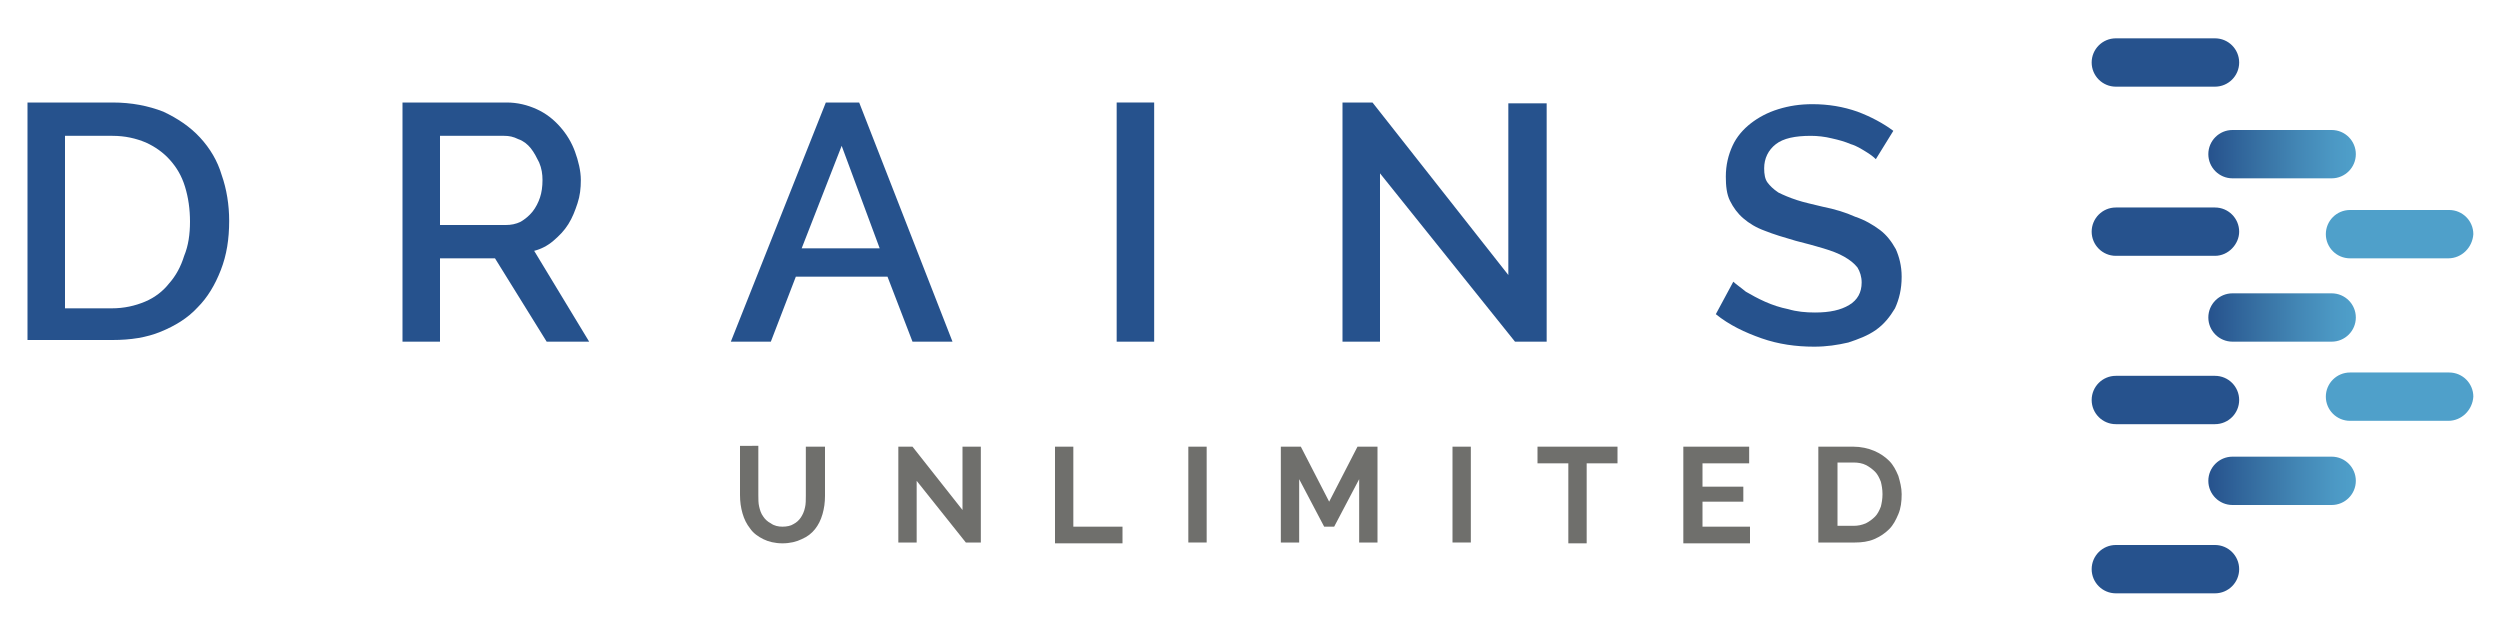 <svg id="Layer_1" xmlns="http://www.w3.org/2000/svg" xmlns:xlink="http://www.w3.org/1999/xlink" viewBox="0 0 300 75.8" style="enable-background:new 0 0 300 75.8;"><style>.st0{fill:#26528D;}
.st1{fill:#6F6F6C;}
.st2{fill:url(#SVGID_1_);}
.st3{fill:url(#SVGID_2_);}
.st4{fill:url(#SVGID_3_);}
.st5{fill:#4FA0CA;}</style><g><g><path class="st0" d="M3.3 41V12.3h10.2c2.3.0 4.3.4 6.1 1.1 1.7.8 3.2 1.8 4.4 3.1 1.2 1.3 2.1 2.8 2.6 4.5.6 1.7.9 3.6.9 5.5.0 2.2-.3 4.1-1 5.9s-1.6 3.3-2.8 4.5c-1.2 1.3-2.7 2.2-4.4 2.9-1.7.7-3.6 1-5.8 1H3.3zM22.8 26.6c0-1.5-.2-2.9-.6-4.2-.4-1.3-1-2.3-1.8-3.2s-1.8-1.6-2.9-2.1c-1.2-.5-2.5-.8-4-.8H7.8V37h5.6c1.5.0 2.8-.3 4-.8s2.2-1.3 2.9-2.2c.8-.9 1.4-2 1.8-3.3C22.6 29.5 22.8 28.1 22.8 26.6z"/><path class="st0" d="M48.3 41V12.3h12.5c1.3.0 2.5.3 3.6.8s2 1.2 2.8 2.1 1.4 1.9 1.8 3c.4 1.1.7 2.3.7 3.4.0 1-.1 1.9-.4 2.8-.3.9-.6 1.7-1.1 2.5s-1.1 1.4-1.8 2-1.5 1-2.3 1.2L70.7 41h-5.1l-6.2-10h-6.6v10H48.3zm4.5-14h7.9c.6.0 1.2-.1 1.8-.4.5-.3 1-.7 1.4-1.2.4-.5.7-1.1.9-1.7.2-.6.3-1.3.3-2.1.0-.7-.1-1.4-.4-2.1-.3-.6-.6-1.2-1-1.7-.4-.5-.9-.9-1.5-1.1-.6-.3-1.1-.4-1.7-.4h-7.7V27z"/><path class="st0" d="M99.1 12.3h4L114.3 41h-4.8l-3-7.8h-11l-3 7.8h-4.8L99.1 12.3zm6.5 17.6L101 17.5l-4.8 12.3H105.6z"/><path class="st0" d="M134 41V12.3h4.5V41H134z"/><path class="st0" d="M165.6 20.8V41h-4.5V12.3h3.6L181 33V12.4h4.6V41h-3.8L165.6 20.8z"/><path class="st0" d="M225.1 19.1c-.3-.3-.7-.6-1.2-.9-.5-.3-1.1-.7-1.8-.9-.7-.3-1.4-.5-2.3-.7-.8-.2-1.7-.3-2.5-.3-1.9.0-3.3.3-4.2 1-.9.7-1.4 1.7-1.4 2.9.0.7.1 1.3.4 1.7s.7.8 1.3 1.2c.6.3 1.3.6 2.2.9.9.3 1.9.5 3.1.8 1.5.3 2.8.7 3.9 1.2 1.2.4 2.2 1 3 1.6s1.4 1.4 1.9 2.3c.4.9.7 2 .7 3.3.0 1.5-.3 2.7-.8 3.8-.6 1-1.3 1.9-2.3 2.6s-2.1 1.1-3.3 1.5c-1.3.3-2.6.5-4.1.5-2.2.0-4.3-.3-6.3-1s-3.9-1.6-5.5-2.9l2.1-3.9c.3.3.9.7 1.5 1.2.7.4 1.4.8 2.3 1.2.9.4 1.8.7 2.8.9 1 .3 2.1.4 3.2.4 1.8.0 3.1-.3 4.1-.9s1.5-1.5 1.5-2.7c0-.7-.2-1.3-.5-1.8-.4-.5-.9-.9-1.6-1.3-.7-.4-1.5-.7-2.5-1s-2.1-.6-3.3-.9c-1.4-.4-2.7-.8-3.7-1.2-1.1-.4-1.9-.9-2.6-1.5s-1.2-1.3-1.6-2.1-.5-1.8-.5-2.9c0-1.4.3-2.6.8-3.7.5-1.1 1.3-2 2.2-2.7.9-.7 2-1.3 3.3-1.7 1.3-.4 2.6-.6 4.1-.6 1.9.0 3.7.3 5.4.9 1.6.6 3.1 1.4 4.3 2.3L225.1 19.1z"/></g><g><path class="st1" d="M93.9 63.2c.5.0 1-.1 1.3-.3.4-.2.7-.5.9-.8s.4-.7.5-1.2c.1-.4.1-.9.1-1.4v-5.9H99v5.9c0 .8-.1 1.5-.3 2.2s-.5 1.3-.9 1.8-.9.9-1.6 1.2c-.6.3-1.4.5-2.3.5-.9.0-1.7-.2-2.3-.5s-1.2-.7-1.6-1.3c-.4-.5-.7-1.1-.9-1.8-.2-.7-.3-1.4-.3-2.2v-5.9H91v5.9c0 .5.0 1 .1 1.4s.2.8.5 1.2c.2.3.5.6.9.8C92.9 63.1 93.4 63.2 93.9 63.2z"/><path class="st1" d="M110 57.7v7.4h-2.2V53.6h1.7l6 7.6v-7.6h2.2v11.5h-1.8L110 57.7z"/><path class="st1" d="M126.6 65.1V53.6h2.2v9.6h5.9v2H126.6z"/><path class="st1" d="M142.6 65.1V53.6h2.2v11.5H142.6z"/><path class="st1" d="M163.1 65.1v-7.6l-3 5.7h-1.2l-3-5.7v7.6h-2.2V53.6h2.4l3.4 6.6 3.4-6.6h2.4v11.5H163.1z"/><path class="st1" d="M174.3 65.1V53.6h2.2v11.5H174.3z"/><path class="st1" d="M194.1 55.6h-3.7v9.6h-2.2v-9.6h-3.7v-2h9.6v2z"/><path class="st1" d="M210 63.2v2h-8V53.6h7.9v2h-5.6v2.8h4.9v1.8h-4.9v3H210z"/><path class="st1" d="M218.2 65.1V53.6h4.2c.9.0 1.8.2 2.5.5s1.3.7 1.8 1.2.8 1.1 1.1 1.8c.2.7.4 1.4.4 2.2.0.9-.1 1.7-.4 2.4-.3.7-.6 1.3-1.1 1.8s-1.1.9-1.8 1.2c-.7.3-1.5.4-2.3.4H218.2zM225.9 59.3c0-.6-.1-1.1-.2-1.5-.2-.5-.4-.9-.7-1.2-.3-.3-.7-.6-1.1-.8-.4-.2-.9-.3-1.5-.3h-1.9v7.6h1.9c.6.0 1-.1 1.5-.3.4-.2.8-.5 1.1-.8.3-.3.5-.7.7-1.2C225.8 60.4 225.9 59.9 225.9 59.3z"/></g><g><path class="st0" d="M265.8 10.4h-11.9c-1.6.0-2.9-1.3-2.9-2.9v0c0-1.6 1.3-2.9 2.9-2.9h11.9c1.6.0 2.9 1.3 2.9 2.9v0C268.7 9.1 267.4 10.4 265.8 10.4z"/><linearGradient id="SVGID_1_" gradientUnits="userSpaceOnUse" x1="265.027" y1="18.462" x2="282.718" y2="18.462"><stop offset="0" style="stop-color:#26528D"/><stop offset=".034" style="stop-color:#28558F"/><stop offset=".358" style="stop-color:#3872A4"/><stop offset=".638" style="stop-color:#4489B7"/><stop offset=".862" style="stop-color:#4C99C5"/><stop offset="1" style="stop-color:#4FA0CA"/></linearGradient><path class="st2" d="M279.8 21.4h-11.9c-1.6.0-2.9-1.3-2.9-2.9v0c0-1.6 1.3-2.9 2.9-2.9h11.9c1.6.0 2.9 1.3 2.9 2.9v0C282.7 20.1 281.4 21.4 279.8 21.4z"/><linearGradient id="SVGID_2_" gradientUnits="userSpaceOnUse" x1="265.027" y1="38.09" x2="282.718" y2="38.09"><stop offset="0" style="stop-color:#26528D"/><stop offset=".034" style="stop-color:#28558F"/><stop offset=".358" style="stop-color:#3872A4"/><stop offset=".638" style="stop-color:#4489B7"/><stop offset=".862" style="stop-color:#4C99C5"/><stop offset="1" style="stop-color:#4FA0CA"/></linearGradient><path class="st3" d="M279.8 41h-11.9c-1.6.0-2.9-1.3-2.9-2.9v0c0-1.6 1.3-2.9 2.9-2.9h11.9c1.6.0 2.9 1.3 2.9 2.9v0C282.7 39.7 281.4 41 279.8 41z"/><linearGradient id="SVGID_3_" gradientUnits="userSpaceOnUse" x1="265.027" y1="57.718" x2="282.718" y2="57.718"><stop offset="0" style="stop-color:#26528D"/><stop offset=".034" style="stop-color:#28558F"/><stop offset=".358" style="stop-color:#3872A4"/><stop offset=".638" style="stop-color:#4489B7"/><stop offset=".862" style="stop-color:#4C99C5"/><stop offset="1" style="stop-color:#4FA0CA"/></linearGradient><path class="st4" d="M279.8 60.6h-11.9c-1.6.0-2.9-1.3-2.9-2.9v0c0-1.6 1.3-2.9 2.9-2.9h11.9c1.6.0 2.9 1.3 2.9 2.9v0C282.7 59.3 281.4 60.6 279.8 60.6z"/><path class="st5" d="M293.8 50.5H282c-1.6.0-2.9-1.3-2.9-2.9v0c0-1.6 1.3-2.9 2.9-2.9h11.9c1.6.0 2.9 1.3 2.9 2.9v0C296.7 49.2 295.4 50.5 293.8 50.5z"/><path class="st5" d="M293.8 31H282c-1.6.0-2.9-1.3-2.9-2.9v0c0-1.6 1.3-2.9 2.9-2.9h11.9c1.6.0 2.9 1.3 2.9 2.9v0C296.7 29.7 295.4 31 293.8 31z"/><path class="st0" d="M265.8 71.2h-11.9c-1.6.0-2.9-1.3-2.9-2.9.0-1.6 1.3-2.9 2.9-2.9h11.9c1.6.0 2.9 1.3 2.9 2.9C268.7 69.9 267.4 71.2 265.8 71.2z"/><path class="st0" d="M265.8 50.9h-11.9c-1.6.0-2.9-1.3-2.9-2.9v0c0-1.6 1.3-2.9 2.9-2.9h11.9c1.6.0 2.9 1.3 2.9 2.9v0C268.7 49.6 267.4 50.9 265.8 50.9z"/><path class="st0" d="M265.8 30.7h-11.9c-1.6.0-2.9-1.3-2.9-2.9v0c0-1.6 1.3-2.9 2.9-2.9h11.9c1.6.0 2.9 1.3 2.9 2.9v0C268.7 29.3 267.4 30.7 265.8 30.7z"/></g></g></svg>
